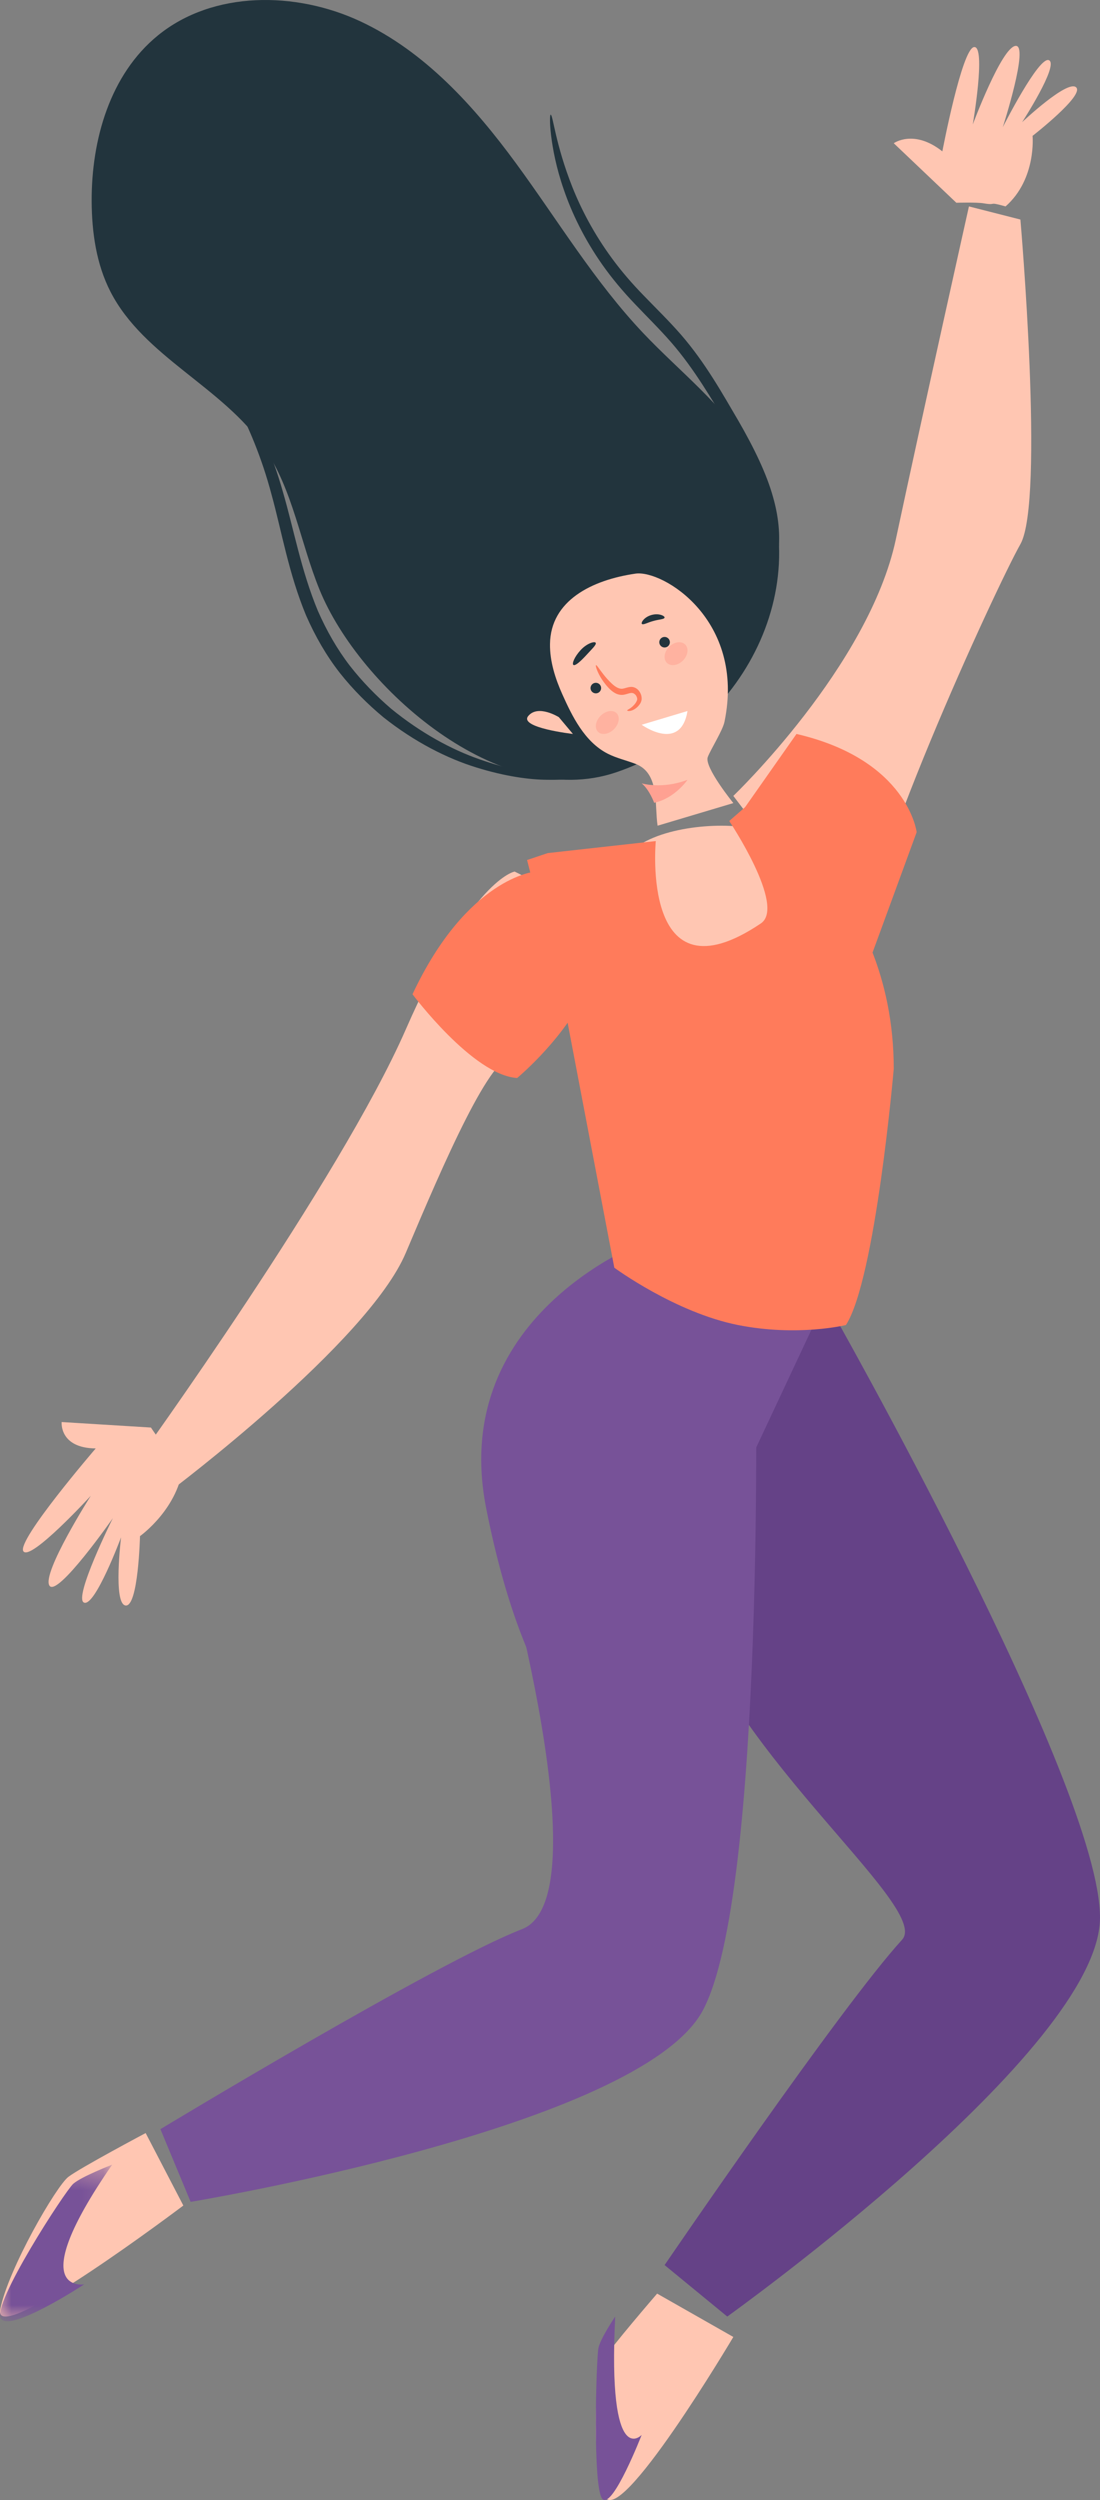 <?xml version="1.0" encoding="UTF-8"?>
<svg width="48px" height="109px" viewBox="0 0 48 109" version="1.1" xmlns="http://www.w3.org/2000/svg" xmlns:xlink="http://www.w3.org/1999/xlink">
    <rect x="0" y="0" width="48" height="109" fill="#808080" stroke="none"/>
    <title>Group 64</title>
    <defs>
        <polygon id="path-1" points="0 0.378 4.895 0.378 4.895 7.206 0 7.206"></polygon>
    </defs>
    <g id="Page-1" stroke="none" stroke-width="1" fill="none" fill-rule="evenodd">
        <g id="Home-Page-2" transform="translate(-778, -2910)">
            <g id="Group-71" transform="translate(88, 2260)">
                <g id="Group-64" transform="translate(690, 650)">
                    <path d="M13.942,25.706 C13.105,23.651 12.783,21.362 11.533,19.523 C9.735,16.876 6.28,15.563 4.821,12.719 C4.201,11.511 4.007,10.13 4,8.776 C3.988,6.096 4.799,3.247 6.892,1.544 C9.297,-0.413 12.905,-0.385 15.721,0.929 C18.537,2.244 20.689,4.63 22.518,7.122 C24.347,9.614 25.949,12.289 28.079,14.535 C29.659,16.2 31.532,17.636 32.722,19.592 C35.984,24.956 32.628,31.742 26.87,33.678 C21.81,35.378 15.693,30.004 13.942,25.706" id="Fill-1" fill="#22343D"></path>
                    <path d="M7.3,63.172 C7.813,63.611 7.254,63.307 8,63.812 C7.833,65.752 6.109,66.974 6.109,66.974 C6.109,66.974 6.036,70.062 5.482,69.999 C4.927,69.936 5.283,67.026 5.283,67.026 C5.283,67.026 4.148,70.067 3.667,69.873 C3.187,69.681 4.925,66.19 4.925,66.19 C4.925,66.19 2.489,69.679 2.155,69.129 C1.821,68.579 3.964,65.213 3.964,65.213 C3.964,65.213 1.317,68.1 1.018,67.632 C0.72,67.166 4.177,63.151 4.177,63.151 C2.577,63.133 2.69,62 2.69,62 L6.587,62.24 C6.587,62.24 7.064,62.969 7.3,63.172" id="Fill-3" fill="#FFC6B2"></path>
                    <path d="M42.909,8.863 C43.546,8.972 43.051,8.767 43.879,9 C45.237,7.804 45.057,5.924 45.057,5.924 C45.057,5.924 47.336,4.153 46.958,3.807 C46.578,3.46 44.601,5.327 44.601,5.327 C44.601,5.327 46.209,2.85 45.777,2.627 C45.345,2.405 43.758,5.546 43.758,5.546 C43.758,5.546 44.926,1.925 44.312,2.001 C43.699,2.077 42.448,5.428 42.448,5.428 C42.448,5.428 43.036,1.998 42.507,2.052 C41.977,2.106 41.121,6.6 41.121,6.6 C39.873,5.615 39,6.245 39,6.245 L41.731,8.84 C41.731,8.84 42.616,8.814 42.909,8.863" id="Fill-5" fill="#FFC6B2"></path>
                    <path d="M27.729,25.01 C28.916,24.837 32.535,27.026 31.613,31.473 C31.537,31.846 31.014,32.668 30.884,33.008 C30.72,33.439 32,35.014 32,35.014 L28.695,36 C28.554,35.068 28.792,33.706 27.724,33.301 C27.324,33.149 26.897,33.053 26.52,32.861 C25.502,32.343 24.959,31.207 24.541,30.278 C24.229,29.584 23.991,28.837 24,28.084 C24.022,26.187 25.821,25.288 27.729,25.01" id="Fill-7" fill="#FFC6B2"></path>
                    <path d="M34,38.282 C34,36.63 33.416,36 31.484,36 C29.551,36 27,36.63 27,38.282 C27,39.933 28.365,42 30.298,42 C32.23,42 34,39.933 34,38.282" id="Fill-9" fill="#FFC6B2"></path>
                    <path d="M32,34.701 C32,34.701 37.909,29.051 39.091,23.516 C40.273,17.981 42.281,9 42.281,9 L44.527,9.572 C44.527,9.572 45.591,21.845 44.527,23.725 C43.463,25.605 37.436,38.659 37.555,42 L32,34.701 Z" id="Fill-11" fill="#FFC6B2"></path>
                    <path d="M22.456,38 C22.456,38 20.578,38.318 17.707,44.883 C14.835,51.448 6,63.669 6,63.669 L7.436,65 C7.436,65 16.05,58.542 17.707,54.624 C19.363,50.706 21.462,45.836 22.456,46.047 C23.45,46.259 27.647,40.435 22.456,38" id="Fill-13" fill="#FFC6B2"></path>
                    <path d="M37.536,43 L40,36.281 C40,36.281 39.62,33.13 34.756,32 L32,35.922 L37.536,43 Z" id="Fill-15" fill="#FF7B5B"></path>
                    <path d="M23.357,38 C23.357,38 20.398,38.242 18,43.349 C18,43.349 20.638,46.881 22.567,47 C22.567,47 29.734,41.06 23.357,38" id="Fill-17" fill="#FF7B5B"></path>
                    <path d="M32,101.89 C32,101.89 26.967,110.377 26.379,108.806 C25.791,107.234 25.986,103.459 26.301,102.92 C26.617,102.381 28.675,100 28.675,100 L32,101.89 Z" id="Fill-19" fill="#FFC6B2"></path>
                    <path d="M32.216,58.52 L36.206,57 C36.206,57 48.049,77.85 48,83.634 C47.951,89.418 31.735,101 31.735,101 L29,98.756 C29,98.756 36.686,87.495 39.362,84.573 C40.7,83.111 31.12,75.95 29.669,69.059 C28.217,62.168 32.216,58.52 32.216,58.52" id="Fill-21" fill="#654287"></path>
                    <path d="M8,96.16 C8,96.16 -0.336,102.454 0.011,100.687 C0.358,98.92 2.457,95.312 2.983,94.91 C3.51,94.51 6.356,93 6.356,93 L8,96.16 Z" id="Fill-23" fill="#FFC6B2"></path>
                    <path d="M21.423,65.787 L32.972,59 C32.972,59 33.43,82.575 30.658,87.673 C27.886,92.771 8.319,96 8.319,96 L7,92.83 C7,92.83 19.072,85.537 22.778,84.11 C26.484,82.681 21.423,65.787 21.423,65.787" id="Fill-25" fill="#775298"></path>
                    <path d="M28.424,54 C28.424,54 19.513,57.142 21.216,65.763 C22.92,74.384 25.759,76 25.759,76 L30.869,67.649 L36,56.713 L30.869,56.065 L28.424,54 Z" id="Fill-27" fill="#775298"></path>
                    <path d="M32.734,35 C32.734,35 39,38.559 39,46.599 C39,46.599 38.204,55.766 36.914,57.77 C36.914,57.77 34.817,58.288 32.202,57.77 C29.46,57.225 26.807,55.272 26.807,55.272 L24.666,44.05 L23,37.496 L23.903,37.194 L28.616,36.67 C28.616,36.67 27.939,43.804 33.201,40.261 C34.309,39.515 31.821,35.795 31.821,35.795 L32.734,35 Z" id="Fill-29" fill="#FF7B5B"></path>
                    <path d="M8.003,14.001 C8.028,13.979 8.33,14.245 8.807,14.788 C9.282,15.331 9.929,16.157 10.58,17.272 C11.232,18.382 11.878,19.791 12.339,21.426 C12.816,23.049 13.137,24.873 13.87,26.631 C14.251,27.499 14.713,28.307 15.262,29.021 C15.816,29.731 16.431,30.354 17.064,30.897 C18.357,31.955 19.712,32.683 20.919,33.103 C22.125,33.529 23.158,33.72 23.877,33.789 C24.594,33.866 25,33.878 25,33.923 C25.002,33.952 24.598,34.012 23.861,33.998 C23.124,33.993 22.053,33.856 20.79,33.462 C19.527,33.075 18.099,32.357 16.735,31.276 C16.065,30.721 15.414,30.078 14.828,29.338 C14.247,28.595 13.756,27.745 13.357,26.835 C12.593,24.998 12.291,23.157 11.847,21.556 C11.422,19.949 10.832,18.566 10.235,17.454 C9.642,16.338 9.054,15.492 8.637,14.916 C8.217,14.34 7.971,14.028 8.003,14.001" id="Fill-35" fill="#22343D"></path>
                    <path d="M24.028,5 C24.129,4.986 24.226,6.267 24.978,8.162 C25.354,9.105 25.912,10.191 26.715,11.28 C27.116,11.825 27.577,12.362 28.1,12.897 C28.618,13.435 29.183,13.981 29.717,14.593 C30.788,15.829 31.525,17.164 32.219,18.343 C32.907,19.534 33.456,20.666 33.735,21.679 C34.025,22.689 34.042,23.559 33.951,24.135 C33.854,24.714 33.703,25.008 33.678,25 C33.63,24.988 33.708,24.678 33.735,24.117 C33.759,23.556 33.684,22.74 33.359,21.785 C33.045,20.826 32.479,19.746 31.773,18.581 C31.057,17.416 30.314,16.108 29.291,14.93 C28.777,14.341 28.22,13.797 27.698,13.246 C27.174,12.698 26.697,12.127 26.294,11.556 C25.486,10.412 24.947,9.272 24.609,8.287 C24.264,7.302 24.117,6.471 24.047,5.898 C23.978,5.324 23.997,5.003 24.028,5" id="Fill-37" fill="#22343D"></path>
                    <path d="M27.369,30.974 C27.364,30.936 27.551,30.902 27.727,30.661 C27.767,30.606 27.808,30.525 27.807,30.478 C27.806,30.427 27.776,30.339 27.724,30.288 C27.669,30.232 27.609,30.204 27.529,30.213 C27.447,30.221 27.346,30.268 27.216,30.291 C26.929,30.335 26.705,30.147 26.558,29.994 C26.406,29.833 26.291,29.67 26.205,29.524 C26.033,29.23 25.98,29.017 26.006,29.001 C26.037,28.983 26.14,29.159 26.333,29.405 C26.43,29.528 26.552,29.669 26.696,29.804 C26.837,29.936 27.011,30.056 27.184,30.024 C27.276,30.01 27.383,29.96 27.513,29.95 C27.646,29.935 27.793,30.006 27.874,30.112 C27.961,30.22 28.009,30.348 27.999,30.499 C27.973,30.654 27.902,30.726 27.844,30.794 C27.592,31.051 27.361,31.009 27.369,30.974" id="Fill-39" fill="#FF7B5B"></path>
                    <path d="M30,31 L28,31.599 C28,31.599 29.697,32.821 30,31" id="Fill-41" fill="#FFFFFF"></path>
                    <path d="M26.971,31.191 C27.063,31.409 26.927,31.723 26.667,31.894 C26.406,32.064 26.121,32.026 26.029,31.808 C25.937,31.591 26.073,31.277 26.333,31.106 C26.594,30.936 26.879,30.974 26.971,31.191" id="Fill-43" fill="#FFB2A0"></path>
                    <path d="M29.982,28.238 C30.055,28.473 29.9,28.781 29.634,28.926 C29.368,29.07 29.092,28.997 29.018,28.762 C28.945,28.526 29.1,28.219 29.367,28.074 C29.632,27.93 29.908,28.003 29.982,28.238" id="Fill-45" fill="#FFB2A0"></path>
                    <path d="M28,34.153 C28,34.153 28.879,34.423 30,34 C30,34 29.447,34.811 28.545,35 C28.545,35 28.342,34.435 28,34.153" id="Fill-47" fill="#FFA192"></path>
                    <path d="M29.149,27.824 C29.247,27.907 29.259,28.052 29.176,28.149 C29.094,28.246 28.948,28.258 28.851,28.176 C28.753,28.094 28.741,27.948 28.824,27.851 C28.906,27.754 29.052,27.742 29.149,27.824" id="Fill-49" fill="#22343D"></path>
                    <path d="M26.149,29.824 C26.247,29.907 26.259,30.052 26.176,30.149 C26.094,30.246 25.948,30.258 25.851,30.176 C25.753,30.094 25.741,29.948 25.824,29.851 C25.906,29.754 26.052,29.742 26.149,29.824" id="Fill-51" fill="#22343D"></path>
                    <path d="M28.998,26.932 C28.974,27.006 28.752,27.003 28.508,27.075 C28.262,27.139 28.075,27.256 28.014,27.206 C27.952,27.164 28.097,26.905 28.43,26.813 C28.764,26.719 29.028,26.864 28.998,26.932" id="Fill-53" fill="#22343D"></path>
                    <path d="M25.021,28.991 C24.95,28.939 25.061,28.644 25.333,28.348 C25.607,28.045 25.959,27.944 25.995,28.029 C26.035,28.111 25.821,28.303 25.58,28.568 C25.336,28.833 25.098,29.047 25.021,28.991" id="Fill-55" fill="#22343D"></path>
                    <path d="M24.387,31.269 C24.387,31.269 23.485,30.701 23.053,31.215 C22.62,31.729 25,32 25,32 L24.387,31.269 Z" id="Fill-57" fill="#FFC6B2"></path>
                    <g id="Group-61" transform="translate(0, 94)">
                        <mask id="mask-2" fill="white">
                            <use xlink:href="#path-1"></use>
                        </mask>
                        <g id="Clip-60"></g>
                        <path d="M4.895,0.378 C4.895,0.378 3.548,0.899 3.197,1.211 C2.846,1.523 -0.374,6.466 0.036,7.091 C0.446,7.715 3.675,5.596 3.675,5.596 C3.675,5.596 0.973,6.05 4.895,0.378" id="Fill-59" fill="#775298" mask="url(#mask-2)"></path>
                    </g>
                    <path d="M26.845,101 C26.845,101 26.213,101.932 26.116,102.36 C26.018,102.788 25.844,108.578 26.299,108.967 C26.755,109.356 28,106.161 28,106.161 C28,106.161 26.511,107.753 26.845,101.013" id="Fill-62" fill="#775298"></path>
                </g>
            </g>
        </g>
    </g>
</svg>
